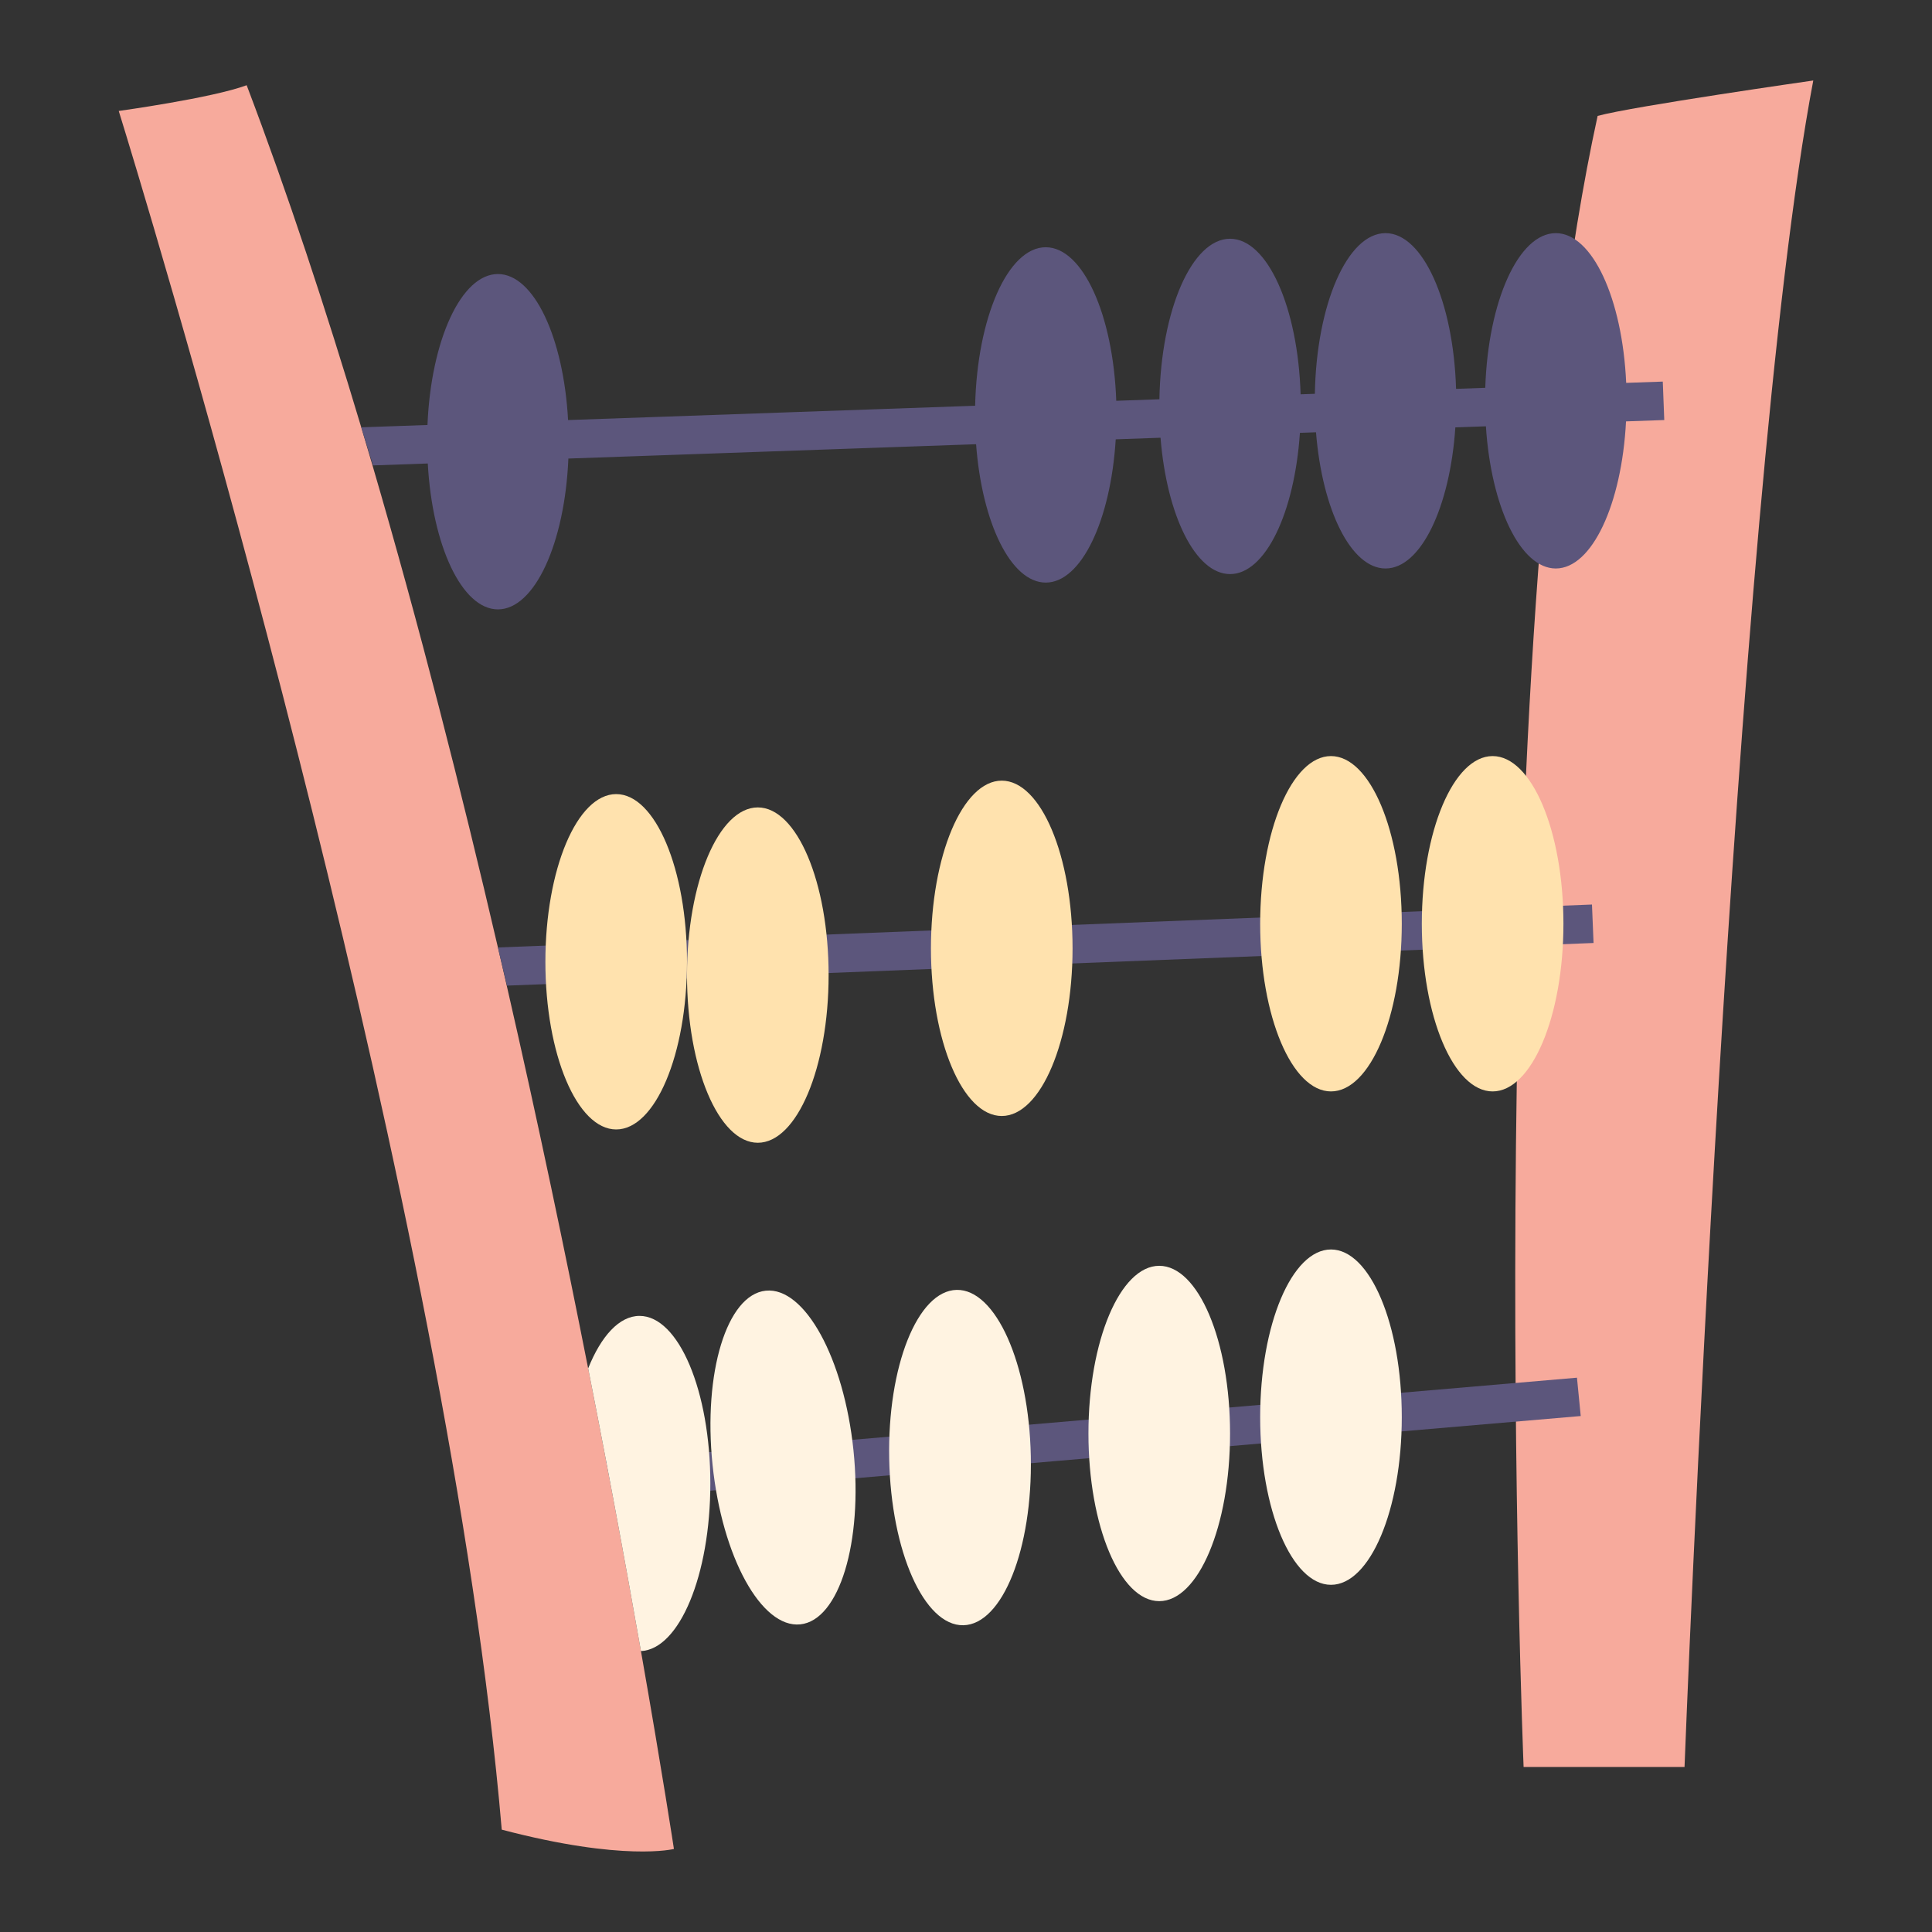<?xml version="1.0" encoding="utf-8"?>
<!-- Designed by Vexels.com - 2019 All Rights Reserved - https://vexels.com/terms-and-conditions/  -->
<svg version="1.1" id="Layer_1" xmlns="http://www.w3.org/2000/svg" xmlns:xlink="http://www.w3.org/1999/xlink" x="0px" y="0px"
	 viewBox="0 0 1200 1200" enable-background="new 0 0 1200 1200" xml:space="preserve">
<rect x="0" y="0" width="1200" height="1200" fill="#333333" stroke="none"/>
<g>
	<g>
		<path fill="#F7AA9C" d="M992.318,71.99c-73.966,337.843-45.979,1025.524-45.979,1025.524h99.954
			c0,0,29.986-783.637,79.963-1047.514C1126.256,50,1014.308,65.992,992.318,71.99z"/>
		<path fill="#F7AA9C" d="M380.929,931.025c-1.445-7.709-2.938-15.597-4.462-23.606c-3.499-18.38-7.245-37.661-11.153-57.469
			c-14.236-72.151-31.127-152.961-50.569-237.763c-1.804-7.868-3.632-15.773-5.479-23.703
			c-22.801-97.903-48.864-200.198-77.894-299.412c-2.314-7.909-4.649-15.795-7-23.66c-22.111-73.954-45.868-145.842-71.164-212.484
			c-21.49,7.996-79.463,15.992-79.463,15.992s1.598,5.136,4.535,14.787c30.113,98.953,200.976,672.591,233.355,1052.718
			c75.964,19.991,106.95,11.995,106.95,11.995s-7.064-46.563-20.488-122.909C393.203,997.681,387.489,966.006,380.929,931.025z"/>
	</g>
	<g>
		<path fill="none" stroke="#2696A1" stroke-miterlimit="10" d="M325.725,620.992"/>
	</g>
	<g>
		<path fill="#5C567C" d="M309.266,588.485c1.897,7.93,3.774,15.835,5.627,23.703l674.894-26.482l-0.984-23.886L309.266,588.485z"/>
		<path fill="#5C567C" d="M376.467,907.419c1.631,8.009,3.228,15.897,4.775,23.606l600.576-51.502l-2.336-23.815L376.467,907.419z"
			/>
		<path fill="#5C567C" d="M1032.785,237.007l-22.731,0.799c-2.349-52.274-21.022-93.002-43.721-93.002
			c-23.139,0-42.064,42.343-43.808,96.078l-18.137,0.637c-1.615-54.035-20.591-96.715-43.821-96.715
			c-23.67,0-42.918,44.312-43.887,99.797l-8.854,0.312c-1.634-53.993-20.603-96.623-43.819-96.623
			c-23.656,0-42.894,44.262-43.884,99.704l-26.803,0.942c-1.886-53.401-20.755-95.369-43.792-95.369
			c-23.477,0-42.603,43.596-43.859,98.449l-252.83,8.884c-2.793-51.148-21.213-90.693-43.572-90.693
			c-22.809,0-41.557,41.121-43.759,93.762l-41.136,1.445c2.46,7.866,4.902,15.751,7.321,23.66l34.006-1.195
			c2.807,51.111,21.219,90.617,43.567,90.617c22.798,0,41.541-41.08,43.757-93.685l253.238-8.898
			c3.641,48.823,21.603,85.944,43.266,85.944c22.11,0,40.356-38.676,43.462-88.992l27.834-0.978
			c3.851,48.21,21.706,84.692,43.185,84.692c21.925,0,40.051-38.034,43.382-87.734l10-0.352
			c3.866,48.165,21.714,84.601,43.18,84.601c21.911,0,40.028-37.986,43.375-87.642l18.972-0.667
			c3.229,49.982,21.408,88.309,43.418,88.309c22.458,0,40.95-39.89,43.616-91.367l23.753-0.835L1032.785,237.007z"/>
	</g>
	<g>
		<ellipse fill="#FFE2AE" cx="382.729" cy="597.375" rx="43.979" ry="104.145"/>
		<ellipse fill="#FFE2AE" cx="622.206" cy="589.02" rx="43.979" ry="104.145"/>
		<ellipse fill="#FFE2AE" cx="826.696" cy="573.757" rx="43.979" ry="104.145"/>
		<ellipse fill="#FFE2AE" cx="927.095" cy="573.757" rx="43.979" ry="104.145"/>
		<ellipse fill="#FFE2AE" cx="470.688" cy="605.646" rx="43.979" ry="104.145"/>
	</g>
	<g>
		
			<ellipse transform="matrix(-0.103 -0.995 0.995 -0.103 -364.788 1482.407)" fill="#FFF3E1" cx="486.25" cy="905.742" rx="104.145" ry="43.98"/>
		
			<ellipse transform="matrix(-0.02 -1 1 -0.02 -297.538 1519.741)" fill="#FFF3E1" cx="596.305" cy="905.742" rx="104.145" ry="43.979"/>
		<ellipse fill="#FFF3E1" cx="720.028" cy="890.36" rx="43.98" ry="104.145"/>
		<ellipse fill="#FFF3E1" cx="826.696" cy="880.217" rx="43.979" ry="104.145"/>
		<path fill="#FFF3E1" d="M397.225,817.327c-12.58,0-23.896,12.574-31.912,32.624c3.909,19.808,7.655,39.089,11.153,57.469
			c1.525,8.009,3.017,15.897,4.462,23.606c6.559,34.981,12.274,66.656,17.167,94.486c23.883-1.11,43.109-47.219,43.109-104.04
			C441.205,863.954,421.514,817.327,397.225,817.327z"/>
	</g>
</g>
</svg>
